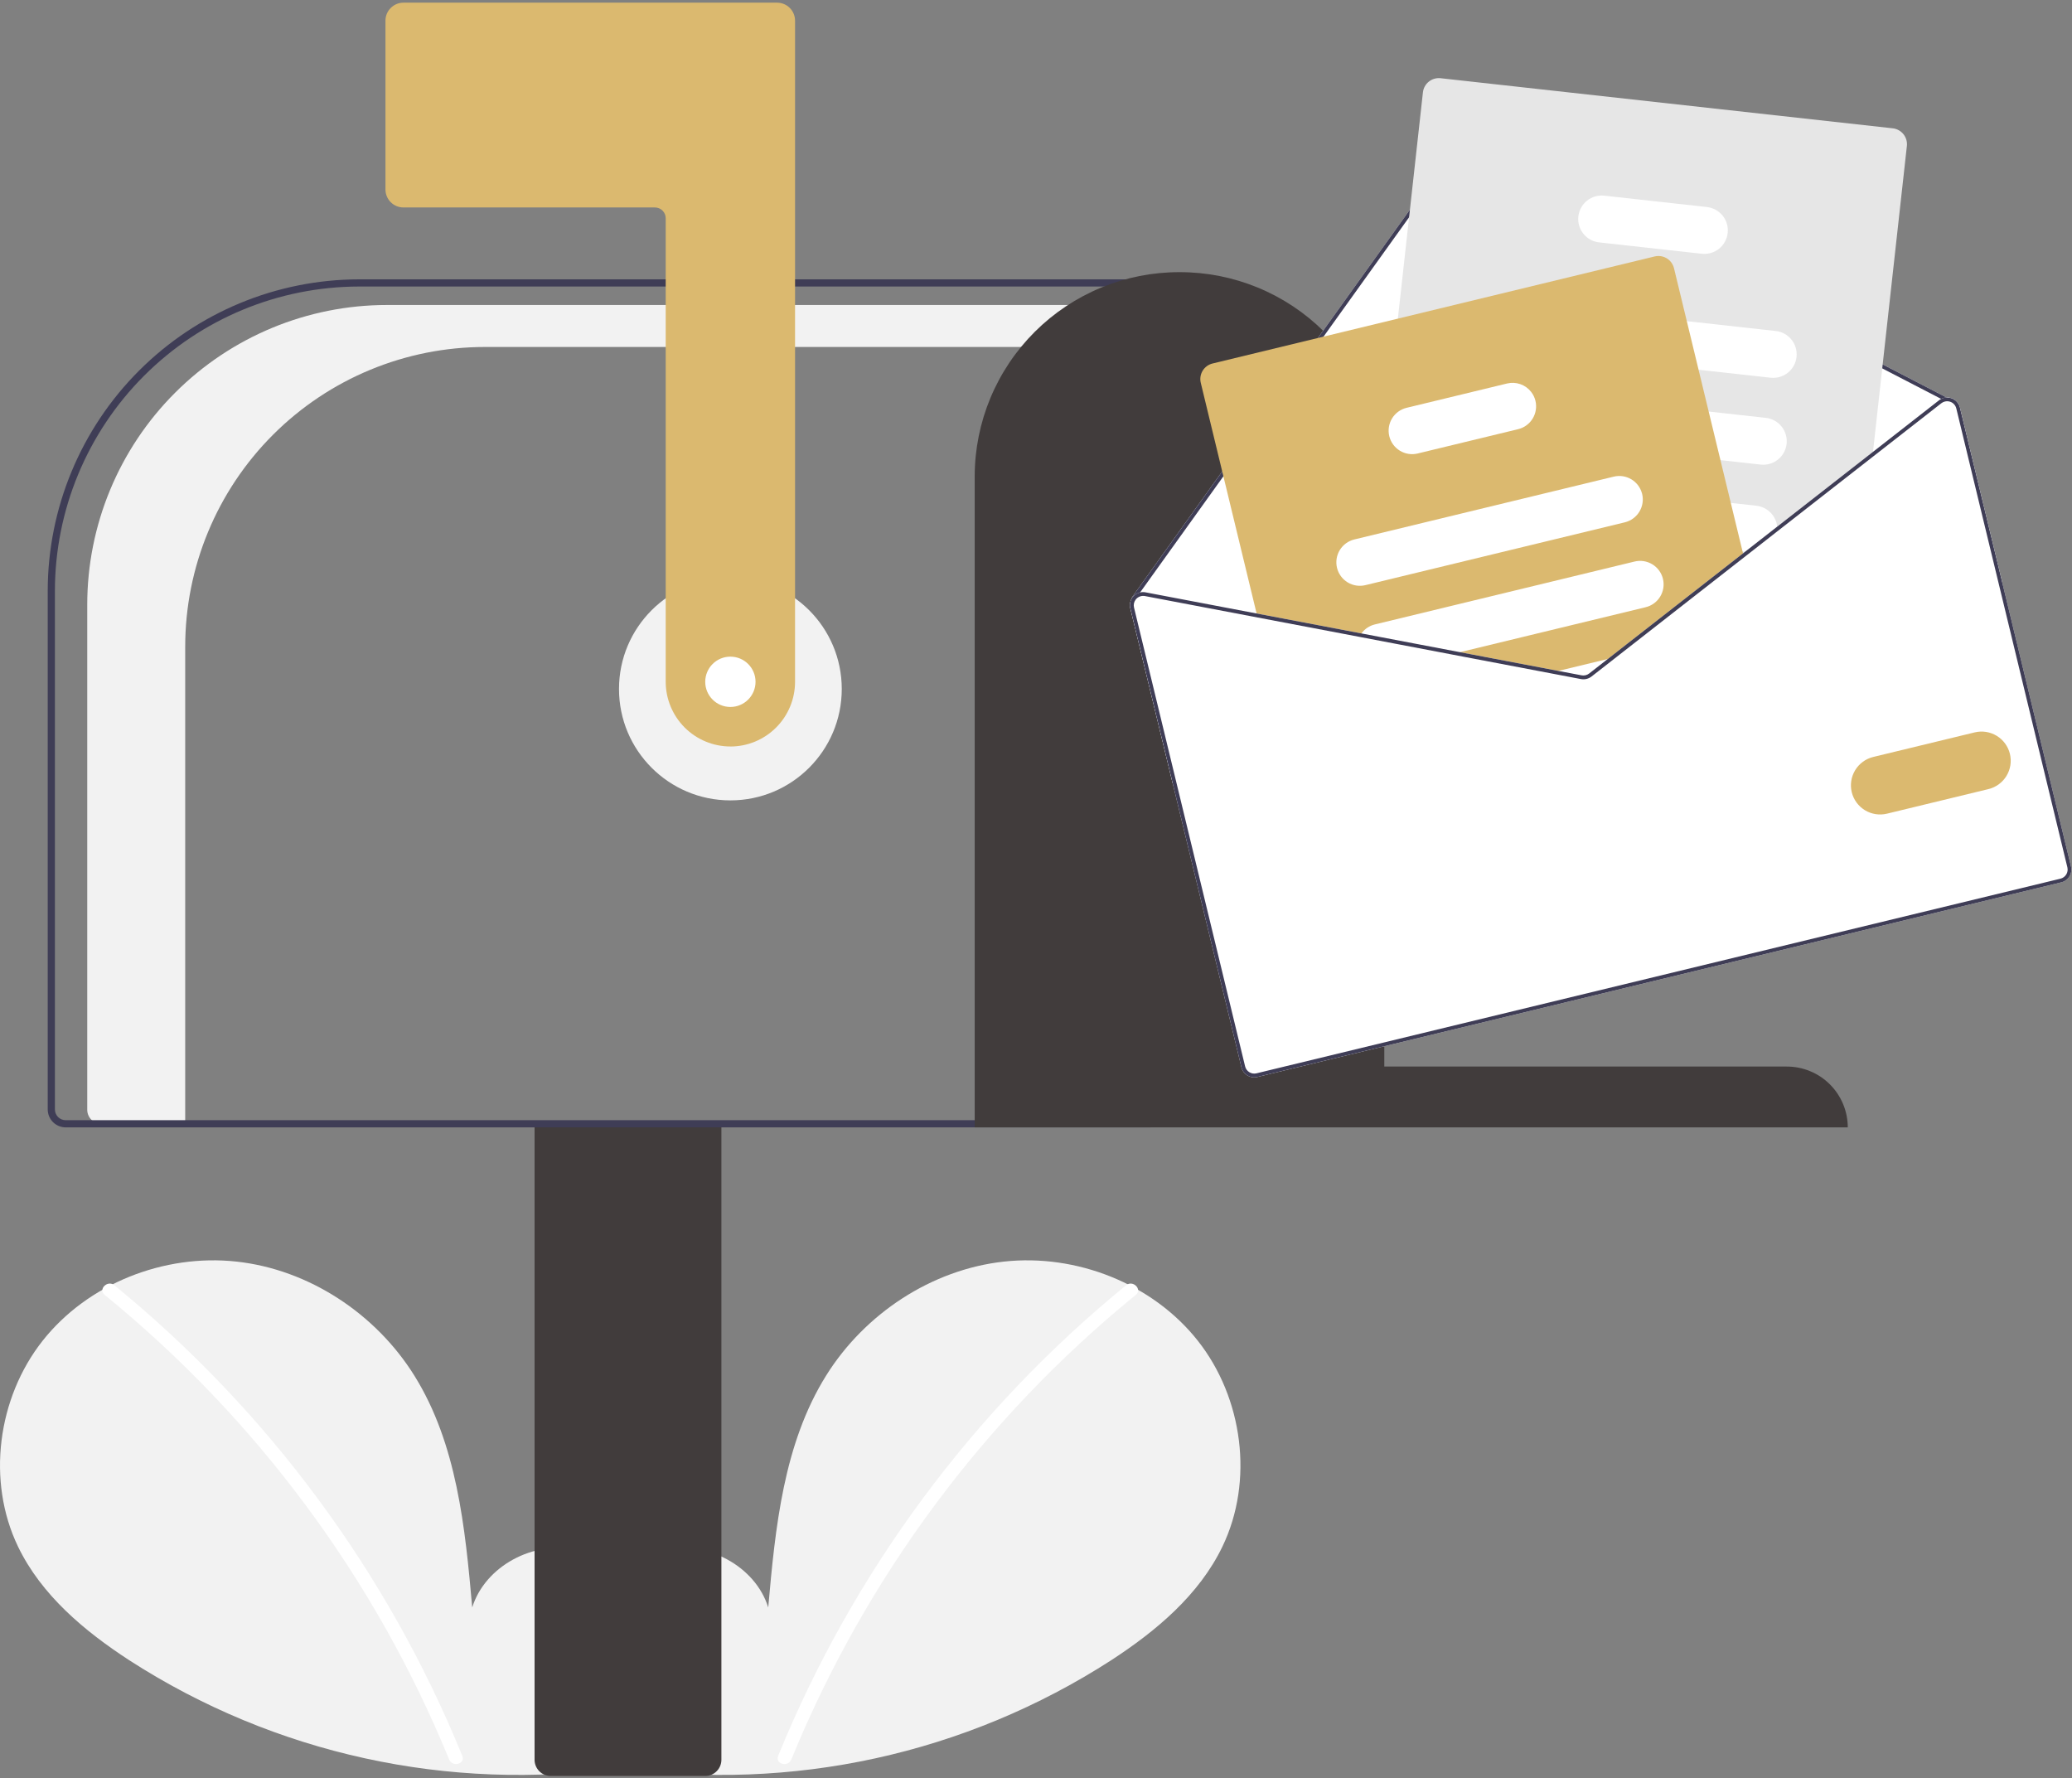<?xml version="1.0" encoding="UTF-8"?>
<svg xmlns="http://www.w3.org/2000/svg" width="409" height="351" viewBox="0 0 409 351" fill="none">
  <rect x="0" y="0" width="409" height="351" fill="#808080" stroke="none"/>
  <path d="M120.162 346.871C126.726 341.325 130.712 332.564 129.662 324.035C128.612 315.506 122.141 307.665 113.741 305.854C105.341 304.043 95.766 309.054 93.214 317.262C91.814 301.442 90.192 284.962 81.781 271.487C74.165 259.287 60.974 250.56 46.681 248.998C32.388 247.436 17.334 253.334 8.418 264.618C-0.498 275.902 -2.682 292.305 3.564 305.26C8.164 314.803 16.639 321.905 25.518 327.683C54.212 346.196 88.625 353.725 122.427 348.883" fill="#F2F2F2"></path>
  <path d="M22.557 253.662C52.868 278.391 76.489 310.33 91.257 346.553C91.912 348.159 89.305 348.853 88.657 347.27C74.005 311.504 50.627 279.978 20.657 255.57C19.311 254.47 21.229 252.576 22.564 253.663L22.557 253.662Z" fill="white"></path>
  <path d="M124.696 346.871C118.133 341.325 114.146 332.564 115.196 324.035C116.246 315.506 122.717 307.665 131.117 305.854C139.517 304.043 149.092 309.054 151.644 317.262C153.044 301.442 154.666 284.962 163.077 271.487C170.693 259.287 183.883 250.56 198.177 248.998C212.471 247.436 227.524 253.334 236.44 264.618C245.356 275.902 247.54 292.305 241.294 305.26C236.694 314.803 228.219 321.905 219.34 327.683C190.648 346.196 156.234 353.725 122.432 348.883" fill="#F2F2F2"></path>
  <path d="M222.301 253.662C191.991 278.391 168.37 310.33 153.601 346.553C152.946 348.159 155.553 348.853 156.201 347.27C170.846 311.5 194.226 279.972 224.201 255.57C225.547 254.47 223.629 252.576 222.294 253.663L222.301 253.662Z" fill="white"></path>
  <path d="M144.173 157.971C156.316 157.971 166.159 148.128 166.159 135.985C166.159 123.843 156.316 113.999 144.173 113.999C132.031 113.999 122.187 123.843 122.187 135.985C122.187 148.128 132.031 157.971 144.173 157.971Z" fill="#F2F2F2"></path>
  <path d="M76.384 60.196H227.86V68.483H95.721C80.031 68.483 64.983 74.716 53.888 85.811C42.792 96.906 36.559 111.955 36.559 127.645V221.8H19.984C19.252 221.8 18.549 221.509 18.031 220.991C17.513 220.473 17.222 219.771 17.221 219.038V119.358C17.221 103.668 23.455 88.62 34.55 77.524C45.645 66.429 60.693 60.196 76.383 60.196H76.384Z" fill="#F2F2F2"></path>
  <path d="M105.52 347.333V221.446H142.399V347.333C142.397 348.179 142.06 348.989 141.462 349.587C140.864 350.185 140.054 350.522 139.208 350.524H108.708C107.863 350.521 107.054 350.184 106.456 349.586C105.859 348.988 105.523 348.178 105.52 347.333Z" fill="#413C3C"></path>
  <path d="M9.421 218.964V116.599C9.44 100.303 15.921 84.68 27.444 73.157C38.967 61.634 54.59 55.153 70.886 55.134H227.151V222.51H12.967C12.027 222.509 11.126 222.135 10.461 221.471C9.796 220.806 9.422 219.904 9.421 218.964ZM225.733 56.552H70.885C54.966 56.57 39.703 62.902 28.446 74.159C17.189 85.416 10.857 100.679 10.839 116.598V218.964C10.84 219.528 11.064 220.069 11.463 220.468C11.862 220.867 12.403 221.092 12.967 221.092H225.733V56.552Z" fill="#3F3D56"></path>
  <path d="M144.173 147.333C140.789 147.33 137.544 145.983 135.151 143.59C132.757 141.197 131.411 137.952 131.407 134.567V43.074C131.407 42.51 131.182 41.969 130.784 41.57C130.385 41.171 129.844 40.947 129.279 40.946H79.634C78.694 40.945 77.793 40.571 77.128 39.907C76.463 39.242 76.089 38.34 76.088 37.4V4.074C76.089 3.134 76.463 2.233 77.128 1.568C77.793 0.903 78.694 0.529 79.634 0.528H153.393C154.334 0.529 155.235 0.903 155.9 1.568C156.564 2.233 156.938 3.134 156.939 4.074V134.574C156.936 137.959 155.589 141.204 153.196 143.597C150.803 145.99 147.558 147.337 144.173 147.34V147.333Z" fill="#DBB96F"></path>
  <path d="M232.826 53.716C238.124 53.705 243.372 54.737 248.271 56.755C253.169 58.772 257.623 61.734 261.377 65.472C265.131 69.21 268.111 73.651 270.149 78.541C272.187 83.431 273.241 88.675 273.252 93.972V210.504H352.685C355.876 210.498 358.939 211.759 361.2 214.01C363.461 216.262 364.736 219.319 364.742 222.51H192.4V93.972C192.412 88.675 193.466 83.431 195.504 78.541C197.541 73.651 200.522 69.21 204.276 65.472C208.03 61.734 212.483 58.772 217.382 56.755C222.281 54.737 227.529 53.705 232.826 53.716Z" fill="#413C3C"></path>
  <path d="M223.124 120.076L231.495 154.655L395.24 115.015L386.87 80.434C386.769 80.011 386.563 79.621 386.271 79.299C385.978 78.977 385.61 78.734 385.198 78.593C384.895 78.487 384.574 78.439 384.252 78.451L289.6 29.442C289.046 29.16 288.409 29.084 287.804 29.23C287.199 29.375 286.666 29.732 286.3 30.236L240.683 93.849L223.483 117.837C223.452 117.88 223.43 117.929 223.419 117.98C223.408 118.032 223.408 118.086 223.42 118.137C223.071 118.72 222.964 119.416 223.124 120.076Z" fill="white"></path>
  <path d="M223.42 118.134C223.429 118.179 223.445 118.222 223.47 118.261C223.495 118.299 223.527 118.332 223.564 118.358C223.609 118.389 223.659 118.41 223.712 118.42C223.764 118.431 223.819 118.43 223.871 118.419C223.957 118.397 224.032 118.345 224.083 118.272L224.142 118.19L225.042 116.938L241.304 94.268L286.904 30.668C287.165 30.308 287.545 30.053 287.978 29.949C288.41 29.845 288.865 29.9 289.26 30.103L383.178 78.734L384.021 79.171C384.054 79.186 384.087 79.198 384.121 79.208C384.185 79.197 384.25 79.191 384.314 79.19C384.403 79.161 384.476 79.099 384.52 79.016C384.566 78.929 384.575 78.828 384.546 78.734C384.517 78.641 384.452 78.562 384.365 78.516L384.249 78.454L289.597 29.446C289.043 29.164 288.406 29.088 287.801 29.234C287.196 29.38 286.663 29.736 286.297 30.24L240.68 93.853L223.48 117.841C223.45 117.883 223.429 117.931 223.419 117.981C223.409 118.032 223.409 118.084 223.42 118.134Z" fill="#3F3D56"></path>
  <path d="M272.598 121.661L276.243 122.061L303.294 125.061L321.227 127.046L322.286 127.164L344.663 109.685L345.52 109.016L350.805 104.888L369.605 90.203L369.718 89.172L376.406 28.807C376.497 27.976 376.255 27.143 375.733 26.49C375.21 25.837 374.45 25.418 373.619 25.324L284.36 15.436C283.529 15.345 282.696 15.588 282.043 16.11C281.39 16.633 280.971 17.392 280.877 18.223L276.16 60.802L273.544 84.409L271.204 105.529L270.119 115.337L269.802 118.178C269.712 119.011 269.956 119.845 270.48 120.498C271.004 121.151 271.766 121.569 272.598 121.661Z" fill="#E6E6E6"></path>
  <path d="M297.127 68.749L335.791 73.031L349.503 74.549C350.726 74.685 351.952 74.329 352.913 73.56C353.873 72.791 354.489 71.672 354.624 70.45C354.759 69.227 354.403 68.001 353.635 67.04C352.866 66.08 351.747 65.465 350.524 65.329L333.47 63.44L298.151 59.524C297.546 59.457 296.933 59.51 296.347 59.679C295.762 59.849 295.216 60.133 294.74 60.513C294.264 60.894 293.868 61.365 293.574 61.899C293.28 62.432 293.094 63.019 293.027 63.625C292.96 64.231 293.012 64.844 293.182 65.429C293.352 66.014 293.635 66.56 294.016 67.036C294.397 67.512 294.867 67.908 295.401 68.202C295.935 68.496 296.522 68.682 297.127 68.749Z" fill="white"></path>
  <path d="M294.925 85.853C295.025 85.871 295.125 85.889 295.225 85.898L340.108 90.87L347.602 91.702C348.817 91.821 350.029 91.456 350.977 90.687C351.924 89.918 352.531 88.807 352.665 87.594C352.799 86.382 352.45 85.165 351.693 84.207C350.937 83.25 349.833 82.629 348.622 82.479L337.786 81.279L302.232 77.339L296.249 76.676C295.054 76.546 293.856 76.885 292.906 77.621C291.956 78.358 291.329 79.434 291.157 80.624C290.985 81.813 291.281 83.023 291.984 83.998C292.687 84.974 293.74 85.638 294.923 85.851L294.925 85.853Z" fill="white"></path>
  <path d="M289.846 101.019C290.214 101.63 290.718 102.148 291.318 102.532C291.918 102.917 292.599 103.158 293.307 103.236L311.707 105.273L344.471 108.903H344.478L345.526 109.02L350.811 104.892C350.844 104.579 350.844 104.263 350.811 103.949C350.7 102.897 350.233 101.914 349.487 101.163C348.742 100.413 347.763 99.938 346.711 99.819L342.16 99.313L324.105 97.313L311.114 95.872L294.334 94.012C293.474 93.917 292.605 94.064 291.824 94.437C291.043 94.81 290.383 95.394 289.916 96.123C289.45 96.852 289.197 97.697 289.186 98.562C289.175 99.427 289.406 100.279 289.853 101.019H289.846Z" fill="white"></path>
  <path d="M315.685 47.843L325.305 48.908L329.554 49.38L335.972 50.09C337.187 50.209 338.399 49.844 339.347 49.075C340.294 48.306 340.901 47.195 341.035 45.982C341.169 44.77 340.82 43.553 340.063 42.595C339.307 41.638 338.203 41.017 336.992 40.867L316.709 38.622C316.102 38.551 315.486 38.6 314.897 38.767C314.309 38.935 313.759 39.217 313.28 39.597C312.801 39.978 312.402 40.449 312.106 40.985C311.81 41.52 311.623 42.109 311.555 42.717C311.488 43.325 311.541 43.94 311.712 44.528C311.884 45.115 312.169 45.663 312.553 46.139C312.937 46.616 313.411 47.012 313.949 47.304C314.486 47.597 315.077 47.78 315.685 47.843Z" fill="white"></path>
  <path d="M237.022 75.545L248.751 123.994L268.326 127.716L286.434 131.163L305.862 134.863L312.07 136.044C312.434 136.114 312.807 136.105 313.167 136.019C313.526 135.933 313.863 135.771 314.155 135.544L319.135 131.654L322.288 129.192L344.665 111.713L330.437 52.937C330.297 52.353 329.991 51.821 329.555 51.406C329.173 51.039 328.705 50.775 328.194 50.636C327.683 50.498 327.145 50.49 326.63 50.614L239.346 71.744C238.535 71.942 237.835 72.452 237.399 73.165C236.964 73.877 236.828 74.733 237.022 75.545Z" fill="#DBB96F"></path>
  <path d="M263.916 112.073C264.207 113.268 264.96 114.299 266.01 114.94C267.059 115.581 268.321 115.779 269.516 115.49L320.732 103.09C321.927 102.799 322.958 102.046 323.598 100.997C324.239 99.947 324.437 98.686 324.149 97.49C324.136 97.431 324.119 97.373 324.099 97.315C323.772 96.162 323.012 95.181 321.977 94.577C320.942 93.972 319.714 93.792 318.549 94.073L267.333 106.473C266.138 106.764 265.107 107.517 264.466 108.567C263.826 109.616 263.628 110.878 263.916 112.073Z" fill="white"></path>
  <path d="M268.325 125.697L286.433 129.144L324.791 119.858C325.389 119.72 325.953 119.465 326.452 119.108C326.95 118.75 327.372 118.297 327.695 117.775C328.017 117.254 328.232 116.673 328.329 116.067C328.425 115.462 328.4 114.843 328.256 114.247C328.112 113.651 327.851 113.089 327.488 112.595C327.125 112.1 326.668 111.682 326.143 111.366C325.618 111.049 325.035 110.84 324.428 110.75C323.821 110.66 323.203 110.691 322.608 110.841L271.392 123.241C270.322 123.498 269.379 124.13 268.734 125.022C268.579 125.235 268.442 125.461 268.325 125.697Z" fill="white"></path>
  <path d="M305.861 132.841L312.069 134.022C312.432 134.092 312.806 134.083 313.166 133.997C313.525 133.911 313.862 133.749 314.154 133.522L319.134 129.632L305.861 132.841Z" fill="white"></path>
  <path d="M274.235 86.089C274.526 87.285 275.278 88.316 276.328 88.956C277.378 89.597 278.64 89.795 279.835 89.506L299.672 84.706C300.867 84.415 301.898 83.662 302.538 82.613C303.179 81.563 303.377 80.302 303.089 79.106C302.935 78.464 302.644 77.863 302.235 77.343C301.687 76.641 300.947 76.112 300.106 75.819C299.265 75.525 298.357 75.481 297.49 75.689L277.653 80.489C277.061 80.633 276.503 80.891 276.011 81.25C275.519 81.609 275.102 82.061 274.785 82.581C274.467 83.101 274.255 83.679 274.161 84.281C274.067 84.883 274.092 85.497 274.235 86.089Z" fill="white"></path>
  <path d="M286.431 129.144L305.862 132.844L312.068 134.026C312.431 134.095 312.805 134.086 313.164 134C313.523 133.913 313.86 133.752 314.152 133.526L319.136 129.635L317.387 130.058L313.695 132.938C313.487 133.1 313.246 133.216 312.989 133.278C312.733 133.34 312.466 133.347 312.206 133.298L307.606 132.424L288.175 128.724L286.431 129.144ZM344.472 108.904L344.661 109.685L345.523 109.015L344.472 108.904ZM286.431 129.144L305.862 132.844L312.068 134.026C312.431 134.095 312.805 134.086 313.164 134C313.523 133.913 313.86 133.752 314.152 133.526L319.136 129.635L317.387 130.058L313.695 132.938C313.487 133.1 313.246 133.216 312.989 133.278C312.733 133.34 312.466 133.347 312.206 133.298L307.606 132.424L288.175 128.724L286.431 129.144ZM286.431 129.144L305.862 132.844L312.068 134.026C312.431 134.095 312.805 134.086 313.164 134C313.523 133.913 313.86 133.752 314.152 133.526L319.136 129.635L317.387 130.058L313.695 132.938C313.487 133.1 313.246 133.216 312.989 133.278C312.733 133.34 312.466 133.347 312.206 133.298L307.606 132.424L288.175 128.724L286.431 129.144ZM223.124 120.075L245.05 210.649C245.213 211.319 245.634 211.896 246.222 212.255C246.81 212.614 247.517 212.725 248.186 212.563L406.886 174.146C407.556 173.984 408.133 173.562 408.492 172.974C408.851 172.386 408.962 171.68 408.8 171.01L386.874 80.436C386.773 80.013 386.567 79.623 386.275 79.301C385.982 78.979 385.614 78.737 385.202 78.595C384.899 78.489 384.578 78.441 384.256 78.453C383.882 78.464 383.514 78.56 383.182 78.735C383.029 78.808 382.885 78.897 382.751 79.002L369.727 89.172L350.805 103.948L344.468 108.898V108.903H344.463L321.225 127.043L317.383 130.049L313.691 132.929C313.483 133.091 313.242 133.207 312.985 133.269C312.729 133.331 312.462 133.338 312.202 133.289L307.602 132.415L288.171 128.715L268.723 125.015L226.123 116.909C225.759 116.837 225.384 116.845 225.023 116.933C224.539 117.052 224.099 117.307 223.755 117.668C223.624 117.81 223.506 117.965 223.405 118.13C223.054 118.712 222.946 119.409 223.105 120.07L223.124 120.075ZM286.431 129.144L305.862 132.844L312.068 134.026C312.431 134.095 312.805 134.086 313.164 134C313.523 133.913 313.86 133.752 314.152 133.526L319.136 129.635L317.387 130.058L313.695 132.938C313.487 133.1 313.246 133.216 312.989 133.278C312.733 133.34 312.466 133.347 312.206 133.298L307.606 132.424L288.175 128.724L286.431 129.144ZM286.431 129.144L305.862 132.844L312.068 134.026C312.431 134.095 312.805 134.086 313.164 134C313.523 133.913 313.86 133.752 314.152 133.526L319.136 129.635L317.387 130.058L313.695 132.938C313.487 133.1 313.246 133.216 312.989 133.278C312.733 133.34 312.466 133.347 312.206 133.298L307.606 132.424L288.175 128.724L286.431 129.144ZM286.431 129.144L305.862 132.844L312.068 134.026C312.431 134.095 312.805 134.086 313.164 134C313.523 133.913 313.86 133.752 314.152 133.526L319.136 129.635L317.387 130.058L313.695 132.938C313.487 133.1 313.246 133.216 312.989 133.278C312.733 133.34 312.466 133.347 312.206 133.298L307.606 132.424L288.175 128.724L286.431 129.144Z" fill="white"></path>
  <path d="M286.431 129.144L305.862 132.844L312.068 134.026C312.431 134.095 312.805 134.086 313.164 134C313.523 133.913 313.86 133.752 314.152 133.526L319.136 129.635L317.387 130.058L313.695 132.938C313.487 133.1 313.246 133.216 312.989 133.278C312.733 133.34 312.466 133.347 312.206 133.298L307.606 132.424L288.175 128.724L286.431 129.144ZM344.472 108.904L344.661 109.685L345.523 109.015L344.472 108.904ZM286.431 129.144L305.862 132.844L312.068 134.026C312.431 134.095 312.805 134.086 313.164 134C313.523 133.913 313.86 133.752 314.152 133.526L319.136 129.635L317.387 130.058L313.695 132.938C313.487 133.1 313.246 133.216 312.989 133.278C312.733 133.34 312.466 133.347 312.206 133.298L307.606 132.424L288.175 128.724L286.431 129.144ZM286.431 129.144L305.862 132.844L312.068 134.026C312.431 134.095 312.805 134.086 313.164 134C313.523 133.913 313.86 133.752 314.152 133.526L319.136 129.635L317.387 130.058L313.695 132.938C313.487 133.1 313.246 133.216 312.989 133.278C312.733 133.34 312.466 133.347 312.206 133.298L307.606 132.424L288.175 128.724L286.431 129.144ZM224.142 118.192L224.242 118.264C224.258 118.238 224.286 118.214 224.308 118.186C224.523 117.963 224.79 117.796 225.086 117.701C225.381 117.605 225.695 117.585 226 117.641L268.33 125.694L286.435 129.144L305.866 132.844L312.072 134.026C312.435 134.095 312.809 134.086 313.168 134C313.527 133.913 313.864 133.752 314.156 133.526L319.14 129.635L317.391 130.058L313.699 132.938C313.491 133.1 313.25 133.216 312.993 133.278C312.737 133.34 312.47 133.347 312.21 133.298L307.61 132.424L288.179 128.724L268.731 125.024L226.131 116.918C225.767 116.846 225.392 116.854 225.031 116.942L224.142 118.192ZM223.124 120.076L245.05 210.65C245.213 211.32 245.634 211.897 246.222 212.256C246.81 212.615 247.517 212.726 248.186 212.564L406.886 174.147C407.556 173.985 408.133 173.563 408.492 172.975C408.851 172.387 408.962 171.681 408.8 171.011L386.874 80.437C386.773 80.015 386.567 79.624 386.275 79.303C385.982 78.981 385.613 78.738 385.202 78.597C384.899 78.491 384.578 78.443 384.256 78.455C383.882 78.466 383.514 78.562 383.182 78.737C383.029 78.81 382.885 78.9 382.751 79.004L369.727 89.174L350.805 103.949L344.468 108.899V108.904H344.463L321.225 127.044L317.383 130.05L313.691 132.93C313.483 133.092 313.242 133.208 312.985 133.27C312.729 133.332 312.462 133.339 312.202 133.29L307.602 132.416L288.171 128.716L268.722 125.016L226.122 116.91C225.758 116.838 225.383 116.846 225.022 116.934C224.538 117.053 224.098 117.308 223.754 117.669C223.623 117.811 223.505 117.966 223.404 118.131C223.053 118.713 222.945 119.41 223.104 120.071L223.124 120.076ZM223.847 119.901C223.782 119.634 223.778 119.356 223.835 119.087C223.891 118.818 224.007 118.566 224.174 118.347C224.189 118.315 224.211 118.287 224.238 118.264C224.254 118.238 224.282 118.214 224.304 118.186C224.519 117.963 224.786 117.796 225.082 117.701C225.377 117.606 225.691 117.586 225.996 117.642L268.326 125.694L286.431 129.144L305.862 132.844L312.068 134.026C312.431 134.095 312.805 134.086 313.164 134C313.523 133.913 313.86 133.752 314.152 133.526L319.136 129.635L322.288 127.173L344.662 109.692L345.524 109.022L350.805 104.889L369.612 90.202L383.212 79.584C383.419 79.423 383.658 79.308 383.912 79.246C383.983 79.229 384.056 79.217 384.128 79.211C384.192 79.2 384.257 79.193 384.321 79.192C384.538 79.189 384.755 79.223 384.96 79.292C385.254 79.394 385.518 79.567 385.727 79.797C385.937 80.026 386.086 80.305 386.16 80.606L408.086 171.18C408.144 171.418 408.154 171.664 408.117 171.906C408.079 172.147 407.994 172.378 407.867 172.587C407.74 172.796 407.573 172.977 407.375 173.121C407.178 173.265 406.954 173.368 406.716 173.425L248.016 211.842C247.538 211.957 247.033 211.878 246.613 211.62C246.193 211.363 245.893 210.95 245.777 210.471L223.847 119.901ZM286.431 129.145L305.862 132.845L312.068 134.027C312.431 134.096 312.805 134.087 313.164 134.001C313.523 133.914 313.86 133.753 314.152 133.527L319.136 129.636L317.387 130.058L313.695 132.938C313.487 133.1 313.246 133.217 312.989 133.279C312.733 133.341 312.466 133.348 312.206 133.299L307.606 132.425L288.175 128.725L286.431 129.145ZM286.431 129.145L305.862 132.845L312.068 134.027C312.431 134.096 312.805 134.087 313.164 134.001C313.523 133.914 313.86 133.753 314.152 133.527L319.136 129.636L317.387 130.058L313.695 132.938C313.487 133.1 313.246 133.217 312.989 133.279C312.733 133.341 312.466 133.348 312.206 133.299L307.606 132.425L288.175 128.725L286.431 129.145ZM286.431 129.145L305.862 132.845L312.068 134.027C312.431 134.096 312.805 134.087 313.164 134.001C313.523 133.914 313.86 133.753 314.152 133.527L319.136 129.636L317.387 130.058L313.695 132.938C313.487 133.1 313.246 133.217 312.989 133.279C312.733 133.341 312.466 133.348 312.206 133.299L307.606 132.425L288.175 128.725L286.431 129.145Z" fill="#3F3D56"></path>
  <path d="M365.522 156.351C365.165 154.867 365.411 153.302 366.206 151.999C367.002 150.696 368.281 149.761 369.764 149.4L389.793 144.551C391.278 144.192 392.844 144.437 394.148 145.232C395.451 146.028 396.386 147.309 396.745 148.793C397.104 150.277 396.859 151.843 396.064 153.147C395.268 154.451 393.988 155.385 392.503 155.744L372.473 160.593C370.989 160.951 369.424 160.705 368.121 159.91C366.818 159.114 365.883 157.835 365.522 156.351Z" fill="#DBB96F"></path>
  <path d="M144.173 139.532C146.916 139.532 149.138 137.309 149.138 134.567C149.138 131.825 146.916 129.602 144.173 129.602C141.431 129.602 139.208 131.825 139.208 134.567C139.208 137.309 141.431 139.532 144.173 139.532Z" fill="white"></path>
</svg>
